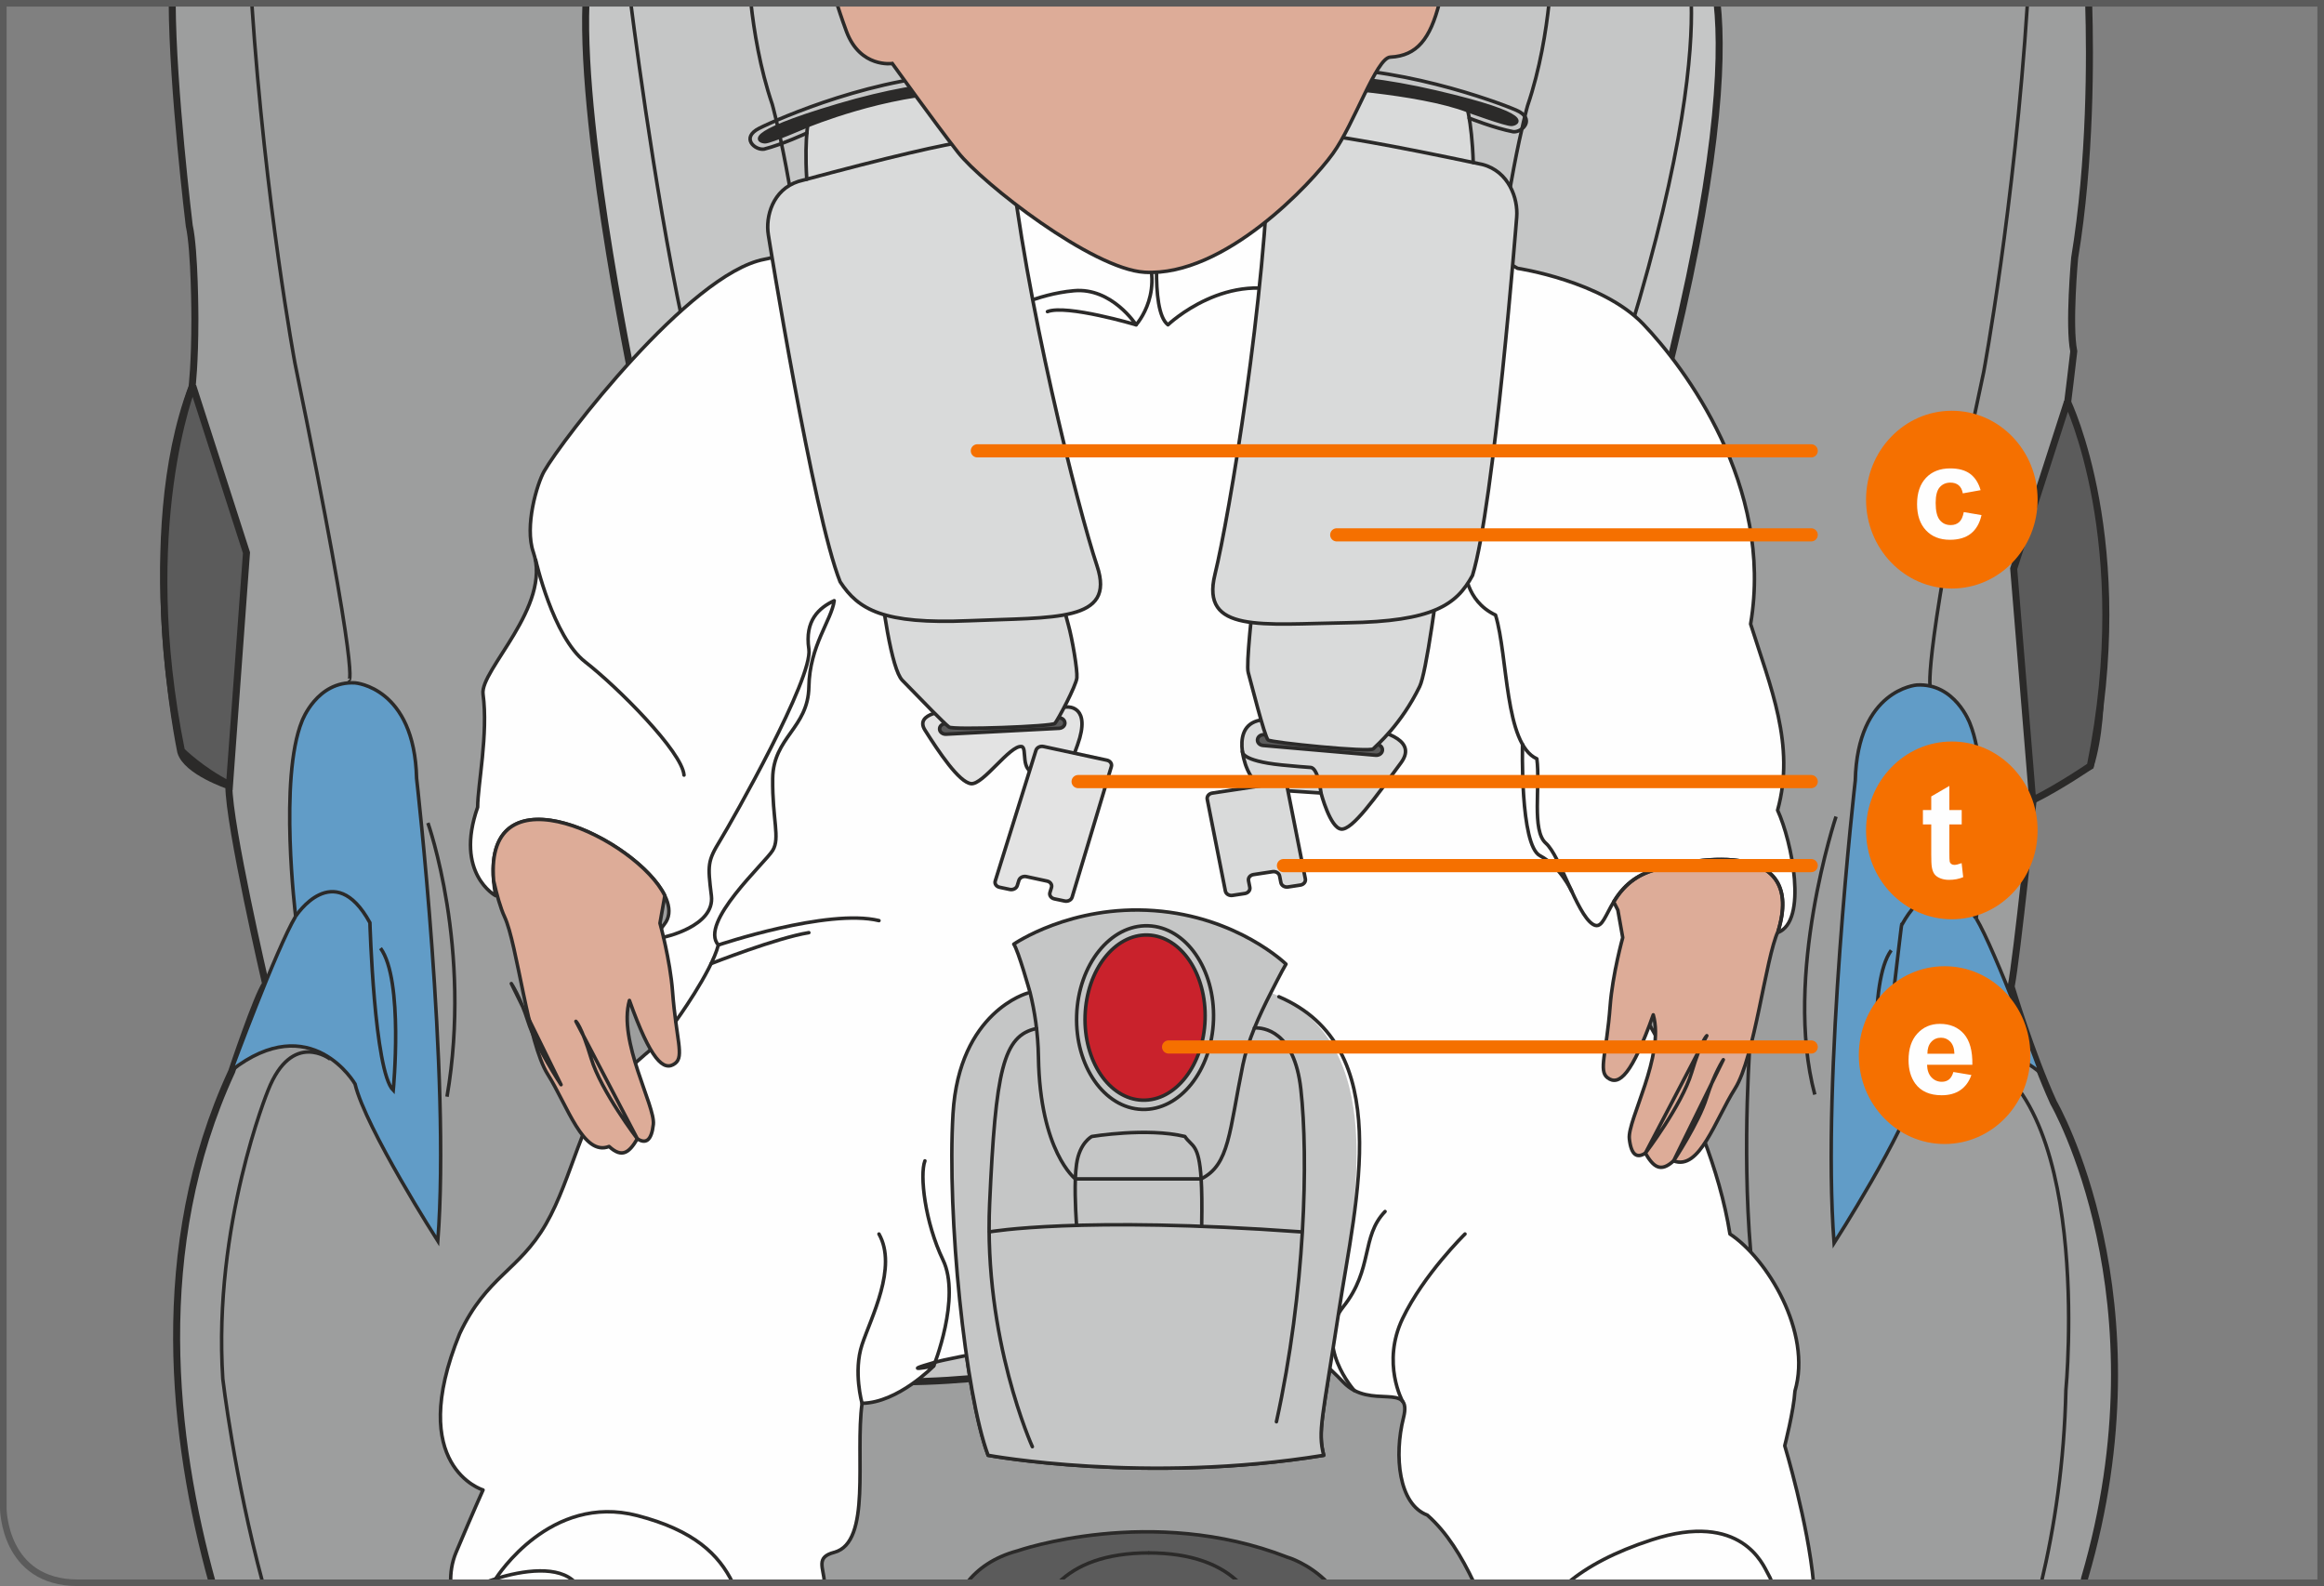 <?xml version="1.0" encoding="UTF-8"?>
<!DOCTYPE svg PUBLIC "-//W3C//DTD SVG 1.1//EN" "http://www.w3.org/Graphics/SVG/1.1/DTD/svg11.dtd">
<!-- Creator: CorelDRAW 2017 -->
<svg xmlns="http://www.w3.org/2000/svg" xml:space="preserve" width="62.243mm" height="42.477mm" version="1.1" style="shape-rendering:geometricPrecision; text-rendering:geometricPrecision; image-rendering:optimizeQuality; fill-rule:evenodd; clip-rule:evenodd"
viewBox="0 0 2987.04 2038.45"
 xmlns:xlink="http://www.w3.org/1999/xlink">
 <rect x="0" y="0" width="2987.04" height="2038.45" fill="#808080" stroke="none"/>
 <defs>
  <style type="text/css">
   <![CDATA[
    .str0 {stroke:#2B2A29;stroke-width:9.01;stroke-miterlimit:4}
    .str1 {stroke:#2B2A29;stroke-width:4.5;stroke-miterlimit:4}
    .str4 {stroke:#5B5B5B;stroke-width:8.47;stroke-miterlimit:4}
    .str3 {stroke:#2B2A29;stroke-width:4.5;stroke-linecap:round;stroke-linejoin:round;stroke-miterlimit:4}
    .str2 {stroke:#2B2A29;stroke-width:4.55;stroke-linecap:round;stroke-linejoin:round;stroke-miterlimit:4}
    .str5 {stroke:#F57000;stroke-width:16.93;stroke-linecap:round;stroke-linejoin:round;stroke-miterlimit:4}
    .fil1 {fill:none;fill-rule:nonzero}
    .fil6 {fill:#FEFEFE;fill-rule:nonzero}
    .fil11 {fill:#E3E3E3;fill-rule:nonzero}
    .fil9 {fill:#D9DADA;fill-rule:nonzero}
    .fil3 {fill:#C5C6C6;fill-rule:nonzero}
    .fil0 {fill:#9D9E9E;fill-rule:nonzero}
    .fil2 {fill:#5B5B5B;fill-rule:nonzero}
    .fil10 {fill:#2B2A29;fill-rule:nonzero}
    .fil5 {fill:#C92123;fill-rule:nonzero}
    .fil8 {fill:#C9222C;fill-rule:nonzero}
    .fil7 {fill:#DDAC98;fill-rule:nonzero}
    .fil4 {fill:#619CC7;fill-rule:nonzero}
    .fil12 {fill:#F57000;fill-rule:nonzero}
   ]]>
  </style>
 </defs>
 <g id="Слой_x0020_1">
  <path class="fil0" d="M2678.27 2034.21c0.8,-4.02 1.17,-6.21 1.17,-6.21 105.44,-359.98 -40,-610.86 -40,-610.86 -28.9,-63.28 -54.55,-149.08 -54.55,-149.08 7.28,-36.35 29.08,-247.31 29.08,-247.31l72.73 -36.37c43.63,-141.8 -32.73,-439.97 -32.73,-439.97 3.64,-25.45 11.45,-92.86 11.45,-92.86 -6.8,-32.86 1.12,-120.09 1.12,-120.09 20.58,-124.96 20.17,-258.18 18.04,-327.24l-2463.25 0c0.49,109.64 21.89,285.66 21.89,285.66 7.28,32.72 7.28,119.98 7.28,119.98 0,58.19 -3.64,87.27 -3.64,87.27 -72.73,192.71 -14.54,469.06 -14.54,469.06 7.28,25.46 61.81,43.63 61.81,43.63 0,50.92 47.27,254.61 47.27,254.61 -10.9,14.54 -43.63,112.72 -43.63,112.72 -104.45,226 -75.96,472.81 -24.92,657.05l2405.42 0z"/>
  <path class="fil1 str0" d="M2678.27 2034.21c0.8,-4.02 1.17,-6.21 1.17,-6.21 105.44,-359.98 -40,-610.86 -40,-610.86 -28.9,-63.28 -54.55,-149.08 -54.55,-149.08 7.28,-36.35 29.08,-247.31 29.08,-247.31l72.73 -36.37c43.63,-141.8 -32.73,-439.97 -32.73,-439.97 3.64,-25.45 11.45,-92.86 11.45,-92.86 -6.8,-32.86 1.12,-120.09 1.12,-120.09 20.58,-124.96 20.17,-258.18 18.04,-327.24m-2463.25 0c0.49,109.64 21.89,285.66 21.89,285.66 7.28,32.72 7.28,119.98 7.28,119.98 0,58.19 -3.64,87.27 -3.64,87.27 -72.73,192.71 -14.54,469.06 -14.54,469.06 7.28,25.46 61.81,43.63 61.81,43.63 0,50.92 47.27,254.61 47.27,254.61 -10.9,14.54 -43.63,112.72 -43.63,112.72 -104.45,226 -75.96,472.81 -24.92,657.05"/>
  <path class="fil2" d="M2657.28 516.3c0,0 87.61,180.83 29.42,468.08 0,0 -37.77,25.99 -74.13,44.17l-24.36 -297.71 69.08 -214.53z"/>
  <path class="fil1 str0" d="M2657.28 516.3c0,0 87.61,180.83 29.42,468.08 0,0 -37.77,25.99 -74.13,44.17l-24.36 -297.71 69.08 -214.53"/>
  <path class="fil2" d="M247.73 495.85c0,0 -72.71,181.79 -14.55,469.06 0,0 25.44,25.44 61.81,43.63l21.82 -298.15 -69.09 -214.53z"/>
  <path class="fil1 str0" d="M247.73 495.85c0,0 -72.71,181.79 -14.55,469.06 0,0 25.44,25.44 61.81,43.63l21.82 -298.15 -69.09 -214.53"/>
  <path class="fil2" d="M1242.71 2034.21c13.77,-17.64 34.47,-32.83 65.41,-41.13 0,0 171.8,-60 346.33,8.18 0,0 27.45,7.63 52.11,32.95l-463.85 0z"/>
  <path class="fil1 str1" d="M1242.71 2034.21c13.77,-17.64 34.47,-32.83 65.41,-41.13 0,0 171.8,-60 346.33,8.18 0,0 27.45,7.63 52.11,32.95"/>
  <path class="fil1 str1" d="M448.18 874.01c0,0 18.18,18.18 -69.09,-407.25 0,0 -38.2,-204.69 -55.47,-462.53"/>
  <path class="fil3" d="M2207.03 4.23c8.19,76.55 0.48,221.24 -68.07,491.62 0,0 -14.54,116.36 -10.9,199.99 0,0 -25.44,349.06 -72.71,527.31 0,0 -25.46,134.53 25.44,319.96 0,0 79.99,218.17 -127.26,221.8 0,0 -116.36,10.9 -258.16,-7.26l-418.15 10.9c0,0 -370.89,50.91 -429.07,-112.72 0,0 -15.92,-96.36 50.91,-214.53 0,0 40.9,-157.24 -10.92,-279.98 0,0 -54.53,-301.84 -54.53,-458.19 0,0 0,-134.54 -14.54,-185.45 0,0 -72.65,-340.05 -65.96,-513.44l1453.93 0z"/>
  <path class="fil1 str0" d="M2207.03 4.23c8.19,76.55 0.48,221.24 -68.07,491.62 0,0 -14.54,116.36 -10.9,199.99 0,0 -25.44,349.06 -72.71,527.31 0,0 -25.46,134.53 25.44,319.96 0,0 79.99,218.17 -127.26,221.8 0,0 -116.36,10.9 -258.16,-7.26l-418.15 10.9c0,0 -370.89,50.91 -429.07,-112.72 0,0 -15.92,-96.36 50.91,-214.53 0,0 40.9,-157.24 -10.92,-279.98 0,0 -54.53,-301.84 -54.53,-458.19 0,0 0,-134.54 -14.54,-185.45 0,0 -72.65,-340.05 -65.96,-513.44"/>
  <path class="fil1 str1" d="M2173.83 4.23c1.66,62.79 -8.73,191.16 -78.83,421.47 0,0 -47.1,198.84 -70.63,523.27 0,0 -18.32,109.87 10.46,201.48 0,0 7.86,23.57 7.86,47.12"/>
  <path class="fil4" d="M380 1177.67c0,0 -21.82,-177.3 8.18,-250.95 0,0 19.1,-51.81 68.17,-49.08 0,0 76.37,5.45 79.1,122.72 0,0 43.63,381.85 27.27,594.56 0,0 -92.72,-144.55 -106.37,-201.8 0,0 -56.34,-97.27 -159.07,-17.25 0,0 58.17,-157.28 82.72,-198.2z"/>
  <path class="fil1 str1" d="M380 1177.67c0,0 -21.82,-177.3 8.18,-250.95 0,0 19.1,-51.81 68.17,-49.08 0,0 76.37,5.45 79.1,122.72 0,0 43.63,381.85 27.27,594.56 0,0 -92.72,-144.55 -106.37,-201.8 0,0 -56.34,-97.27 -159.07,-17.25 0,0 58.17,-157.28 82.72,-198.2"/>
  <path class="fil1 str1" d="M380 1177.67c0,0 49.1,-76.39 95.45,8.18 0,0 5.45,190.92 30,215.45 0,0 13.63,-141.79 -16.37,-182.7"/>
  <path class="fil4" d="M2540.05 1180.4c0,0 21.83,-177.3 -8.18,-250.93 0,0 -19.1,-51.82 -68.17,-49.1 0,0 -76.37,5.45 -79.1,122.72 0,0 -43.63,381.85 -27.26,594.56 0,0 92.71,-144.55 106.36,-201.8 0,0 56.36,-97.26 159.07,-17.25 0,0 -58.17,-157.28 -82.72,-198.2z"/>
  <path class="fil1 str1" d="M2540.05 1180.4c0,0 21.83,-177.3 -8.18,-250.93 0,0 -19.1,-51.82 -68.17,-49.1 0,0 -76.37,5.45 -79.1,122.72 0,0 -43.63,381.85 -27.26,594.56 0,0 92.71,-144.55 106.36,-201.8 0,0 56.36,-97.26 159.07,-17.25 0,0 -58.17,-157.28 -82.72,-198.2"/>
  <path class="fil1 str1" d="M2539.88 1180.4c0,0 -49.09,-76.39 -95.45,8.18 0.49,-17.01 -22.47,207.93 -30,215.45 0,0 -13.63,-141.79 16.37,-182.71"/>
  <path class="fil1 str1" d="M2480.77 882.19c0,0 -9.09,-41.36 68.95,-404.52 0,0 39.27,-210.5 56.16,-473.44"/>
  <path class="fil1 str1" d="M1990.95 4.23c-3.7,34.8 -11.46,84.34 -27.56,131.65 0,0 -31.67,112.72 -46.22,298.15 0,0 -10.92,205.46 -7.28,232.72 0,0 -28.87,351.34 114.77,536.84"/>
  <path class="fil1 str1" d="M810.79 4.23c9.16,71.75 41.21,311.22 81,473.45 0,0 27.26,103.63 21.81,152.71 0,0 -7.27,123.64 0,212.72 0,0 7.5,224.76 -17.95,341.17"/>
  <path class="fil1 str1" d="M897.97 1190.09c0,0 30.24,7.55 57.44,20.31 0,0 129.09,65.45 327.25,38.18 0,0 275.43,-35.45 355.42,-2.73 0,0 141.82,43.64 286.35,-4.54 0,0 109.08,-50.92 134.54,-40"/>
  <path class="fil1 str1" d="M1360.5 4.23c-2.67,4.36 -5.58,8.29 -8.74,11.66"/>
  <path class="fil1 str1" d="M424.54 1361.32c0,0 -49.1,-38.18 -79.99,39.99 0,0 -70.91,172.7 -58.17,370.88 0,0 14.57,125.28 51.29,262.02m2286 0c16.97,-71.14 29.57,-154.19 31.63,-247.47 0,0 37.28,-391.78 -129.99,-437.23"/>
  <path class="fil1 str1" d="M735.43 1578.55c0,0 128.17,95.45 109.08,190.9 0,0 -5.45,40.9 2.73,76.35 0,0 -21.81,27.27 -32.72,35.45 0,0 -64.86,71.15 -106.61,152.95"/>
  <path class="fil1 str1" d="M847.24 1845.8c0,0 35.45,-10.9 70.9,10.9"/>
  <path class="fil1 str1" d="M2359.86 1049.45c0,0 -68.18,204.6 -27.28,357.3"/>
  <path class="fil1 str1" d="M549.99 1057.63c0,0 57.27,160.95 24.55,351.85"/>
  <path class="fil1 str1" d="M1360.23 2034.21c23.49,-23.1 60.38,-38.41 116.98,-38.41"/>
  <path class="fil1 str1" d="M1592.62 2034.21c-23.49,-23.1 -60.38,-38.41 -116.98,-38.41"/>
  <path class="fil5" d="M1403.31 1354.28c1.86,-54.94 35.7,-98.35 75.63,-97.01 39.9,1.34 70.75,46.96 68.88,101.88 -1.84,54.91 -35.69,98.33 -75.61,96.99 -39.92,-1.35 -70.75,-46.96 -68.9,-101.87z"/>
  <path class="fil1 str2" d="M1403.31 1354.28c1.86,-54.94 35.7,-98.35 75.63,-97.01 39.9,1.34 70.75,46.96 68.88,101.88 -1.84,54.91 -35.69,98.33 -75.61,96.99 -39.92,-1.35 -70.75,-46.96 -68.9,-101.87"/>
  <path class="fil1 str2" d="M1393.17 1353.93c2.05,-61.05 40.61,-109.3 86.12,-107.78 45.52,1.54 80.74,52.28 78.67,113.34 -2.05,61.03 -40.61,109.28 -86.14,107.76 -45.49,-1.54 -80.72,-52.28 -78.66,-113.33"/>
  <path class="fil1 str1" d="M965.21 4.23c3.79,34.69 11.54,83.34 27.36,129.83 0,0 31.68,112.72 46.22,298.15 0,0 10.92,205.46 7.28,232.71 0,0 29.25,350.43 -114.38,535.91"/>
  <path class="fil1 str1" d="M2196.09 1619.4c0,0 -128.18,95.45 -109.08,190.9 0,0 5.45,40.9 -2.73,76.36 0,0 21.81,27.27 32.73,35.45 0,0 44.51,48.83 83.52,112.1"/>
  <path class="fil1 str1" d="M2084.28 1886.66c0,0 -35.45,-10.9 -70.9,10.9"/>
  <path class="fil1 str1" d="M863.6 1518.56c0,0 -54.55,223.62 215.43,209.98 0,0 122.72,-5.45 171.8,-10.9"/>
  <path class="fil1 str1" d="M2072.64 1515.83c0,0 54.55,223.61 -215.45,209.98 0,0 -99.1,0 -148.18,-5.45"/>
  <path class="fil1 str3" d="M783.45 2016.58c0,0 93.48,-143.82 122.91,-293.82"/>
  <path class="fil1 str3" d="M2088.94 1740.2c6.99,22.3 42.81,131.54 108.01,242.32"/>
  <path class="fil1 str3" d="M889.65 1121.28c0,0 179.49,83.7 403.07,68.52"/>
  <path class="fil1 str3" d="M1676.13 1191.63c0,0 211.37,-5.59 445.78,-84.04"/>
  <path class="fil1 str3" d="M1321.01 1276.27c0,0 -88.24,23.53 -96.11,154.93 -6.36,106.59 7.92,277.77 29.29,380.41 4.94,23.82 10.29,44.02 15.83,58.76 0,0 201.94,37.3 431.36,0 -3.42,-13.7 -4.23,-24.06 -2.24,-43.12 2.59,-24.59 9.77,-63.64 21.87,-143.11 21.53,-141.18 64.7,-343.17 -86.29,-407.87"/>
  <path class="fil1 str3" d="M2250.07 1328.48c0,0 -11.55,143.14 0,279.34"/>
  <path class="fil6" d="M636.99 1151.12c0,0 -53.08,-28.36 -23.07,-113.7 0,-27.63 13.85,-94.59 6.92,-145.38 -4.18,-30.61 88.74,-112.96 64.65,-182.39 -11.55,-33.27 4.72,-87.8 13.85,-103.9 23.03,-40.53 187.01,-253.96 282.83,-272.43 95.81,-18.47 223.56,-107.07 223.56,-107.07l558.23 10.09 186.57 108.52c0,0 108.35,16.15 161.46,71.56 53.11,55.43 168.09,207.8 138.08,385.58 25.39,80.81 57.78,155.4 34.67,239.32 18.43,40.06 39.27,142.94 0,157.33 -39.28,14.37 -208.41,47.52 -208.41,47.52 0,0 120.62,172.48 147.17,339.78 47.33,31.1 105.88,125.75 83.55,201.96 -1.55,25.4 -13.12,70.16 -13.12,70.16 0,0 29.87,98.86 37,176.13l-436.39 0c-15.72,-33.44 -34.9,-64.99 -60.05,-87 -36.94,-13.83 -42.83,-76.56 -30.64,-124.86 12.18,-48.28 -42.11,-9.04 -77.3,-45.98 -35.22,-36.94 -110.28,-96.97 -110.28,-96.97 0,0 -366.65,57.73 -415.15,71.58 -48.47,13.85 -1.02,4.61 -1.02,4.61 0,0 -45.91,47.39 -92.08,47.95 -9.26,67.5 12.68,178.78 -35.81,191.58 -23.88,6.31 -13.94,18.88 -12.44,39.1l-480.49 0c-0.4,-12.73 1.43,-26.06 6.92,-39.1 23.09,-54.82 34.64,-80.18 34.64,-80.18 0,0 -99.82,-29.95 -30.02,-200.89 34.64,-73.88 76.2,-80.69 110.82,-140.79 34.63,-60.08 46.18,-142.01 87.74,-181.84 41.56,-39.84 66.94,-58.29 66.94,-58.29l-30 -100.8c0,0 14.68,-28.34 27.7,-44.67 50.79,-63.78 -253.98,-246.19 -217.04,-36.52z"/>
  <path class="fil1 str3" d="M636.99 1151.12c0,0 -53.08,-28.36 -23.07,-113.7 0,-27.63 13.85,-94.59 6.92,-145.38 -4.18,-30.61 88.74,-112.96 64.65,-182.39 -11.55,-33.27 4.72,-87.8 13.85,-103.9 23.03,-40.53 187.01,-253.96 282.83,-272.43 95.81,-18.47 223.56,-107.07 223.56,-107.07l558.23 10.09 186.57 108.52c0,0 108.35,16.15 161.46,71.56 53.11,55.43 168.09,207.8 138.08,385.58 25.39,80.81 57.78,155.4 34.67,239.32 18.43,40.06 39.27,142.94 0,157.33 -39.28,14.37 -208.41,47.52 -208.41,47.52 0,0 120.62,172.48 147.17,339.78 47.33,31.1 105.88,125.75 83.55,201.96 -1.55,25.4 -13.12,70.16 -13.12,70.16 0,0 29.87,98.86 37,176.13m-436.39 0c-15.72,-33.44 -34.9,-64.99 -60.05,-87 -36.94,-13.83 -42.83,-76.56 -30.64,-124.86 12.18,-48.28 -42.11,-9.04 -77.3,-45.98 -35.22,-36.94 -110.28,-96.97 -110.28,-96.97 0,0 -366.65,57.73 -415.15,71.58 -48.47,13.85 -1.02,4.61 -1.02,4.61 0,0 -45.91,47.39 -92.08,47.95 -9.26,67.5 12.68,178.78 -35.81,191.58 -23.88,6.31 -13.94,18.88 -12.44,39.1m-480.49 0c-0.4,-12.73 1.43,-26.06 6.92,-39.1 23.09,-54.82 34.64,-80.18 34.64,-80.18 0,0 -99.82,-29.95 -30.02,-200.89 34.64,-73.88 76.2,-80.69 110.82,-140.79 34.63,-60.08 46.18,-142.01 87.74,-181.84 41.56,-39.84 66.94,-58.29 66.94,-58.29l-30 -100.8c0,0 14.68,-28.34 27.7,-44.67 50.79,-63.78 -253.98,-246.19 -217.04,-36.52"/>
  <path class="fil7" d="M848.26 1186.48l6.26 -35.35c-34.94,-71.71 -232.61,-169.18 -220.05,-19.2 4.05,18.03 8.82,35.2 14.09,46.45 16.17,34.65 30,162.1 55.41,202.28 25.4,40.16 45.58,105.88 78.91,92.81 16.98,15.68 26.14,7.38 36.31,-9.91 10.6,6.89 18.22,2.87 20.55,-18.54 2.61,-23.85 -45.66,-106.72 -30.73,-159.25 27.24,76.39 43.93,92.28 58.88,80.82 11.7,-9.01 1.14,-31.16 -3.47,-92.37 -3.05,-40.43 -16.17,-87.75 -16.17,-87.75z"/>
  <path class="fil1 str3" d="M848.26 1186.48l6.26 -35.35c-34.94,-71.71 -232.61,-169.18 -220.05,-19.2 4.05,18.03 8.82,35.2 14.09,46.45 16.17,34.65 30,162.1 55.41,202.28 25.4,40.16 45.58,105.88 78.91,92.81 16.98,15.68 26.14,7.38 36.31,-9.91 10.6,6.89 18.22,2.87 20.55,-18.54 2.61,-23.85 -45.66,-106.72 -30.73,-159.25 27.24,76.39 43.93,92.28 58.88,80.82 11.7,-9.01 1.14,-31.16 -3.47,-92.37 -3.05,-40.43 -16.17,-87.75 -16.17,-87.75"/>
  <path class="fil7" d="M740.21 1312.61c0,0 6.99,5.59 19.57,47.52 12.58,41.94 59.41,103.43 59.41,103.43l-78.98 -150.95z"/>
  <path class="fil1 str3" d="M740.21 1312.61c0,0 6.99,5.59 19.57,47.52 12.58,41.94 59.41,103.43 59.41,103.43l-78.98 -150.95"/>
  <path class="fil7" d="M721.12 1394.08c0,0 -32.05,-48.27 -42.5,-81.37 -9.87,-31.3 -21.41,-48.62 -21.41,-48.62l63.91 129.99z"/>
  <path class="fil1 str3" d="M721.12 1394.08c0,0 -32.05,-48.27 -42.5,-81.37 -9.87,-31.3 -21.41,-48.62 -21.41,-48.62l63.91 129.99"/>
  <path class="fil7" d="M2125.39 1118.35c-27.49,8.14 -41.95,25.28 -51.32,40.7l5.35 10.57 6.28 35.35c0,0 -13.11,47.3 -16.17,87.74 -4.61,61.17 -15.17,83.35 -3.46,92.34 14.95,11.48 31.61,-4.42 58.86,-80.81 14.95,52.52 -33.33,135.4 -30.73,159.26 2.34,21.38 9.96,25.43 20.55,18.52 10.19,17.3 19.32,25.61 36.31,9.92 33.33,13.07 53.52,-52.65 78.93,-92.81 25.39,-40.18 39.23,-167.62 55.39,-202.26 35.35,-115.48 -97.69,-97.01 -160.02,-78.52z"/>
  <path class="fil1 str3" d="M2125.39 1118.35c-27.49,8.14 -41.95,25.28 -51.32,40.7l5.35 10.57 6.28 35.35c0,0 -13.11,47.3 -16.17,87.74 -4.61,61.17 -15.17,83.35 -3.46,92.34 14.95,11.48 31.61,-4.42 58.86,-80.81 14.95,52.52 -33.33,135.4 -30.73,159.26 2.34,21.38 9.96,25.43 20.55,18.52 10.19,17.3 19.32,25.61 36.31,9.92 33.33,13.07 53.52,-52.65 78.93,-92.81 25.39,-40.18 39.23,-167.62 55.39,-202.26 35.35,-115.48 -97.69,-97.01 -160.02,-78.52"/>
  <path class="fil7" d="M2193.77 1331.08c0,0 -6.99,5.59 -19.59,47.52 -12.58,41.91 -59.39,103.42 -59.39,103.42l78.98 -150.95z"/>
  <path class="fil1 str3" d="M2193.77 1331.08c0,0 -6.99,5.59 -19.59,47.52 -12.58,41.91 -59.39,103.42 -59.39,103.42l78.98 -150.95"/>
  <path class="fil7" d="M2151.09 1491.94c0,0 32.05,-48.28 42.5,-81.37 9.85,-31.3 21.42,-48.62 21.42,-48.62l-63.91 129.99z"/>
  <path class="fil1 str3" d="M2151.09 1491.94c0,0 32.05,-48.28 42.5,-81.37 9.85,-31.3 21.42,-48.62 21.42,-48.62l-63.91 129.99"/>
  <path class="fil1 str3" d="M1882.97 730.44c0,0 0.02,41.56 39.26,60.03 16.15,53.09 11.53,166.22 53.09,184.7 4.63,34.62 -6.94,92.35 11.55,108.52 18.47,16.17 39.25,90.09 60.04,103.95 20.77,13.85 16.15,-50.82 78.49,-69.29 62.35,-18.49 195.39,-36.98 160.02,78.52"/>
  <path class="fil1 str3" d="M852.81 1204.57c0,0 66.47,-13.73 61.54,-53.45 -4.91,-39.72 -4.91,-44.47 11.26,-70.97 16.17,-26.48 119.56,-208.9 114.04,-245.82 -5.54,-36.94 12.95,-53.11 32.57,-62.35 -3.47,25.41 -31.69,57.73 -32.57,110.84 -0.92,53.11 -45.93,64.64 -46.51,117.75 -0.58,53.11 9.8,76.28 0,92.4 -9.82,16.13 -95.25,93.06 -69.84,121.57 -9.24,35.44 -54.82,98.08 -54.82,98.08"/>
  <path class="fil1 str3" d="M923.29 1214.54c0,0 140.5,-47.34 206.46,-31.36"/>
  <path class="fil1 str3" d="M913.99 1238.44c0,0 84.99,-33.38 125.64,-39.78"/>
  <path class="fil1 str3" d="M1108.01 1803.53c0,0 -11.55,-40.6 0,-75.42 11.53,-34.86 45.83,-99.34 21.74,-142.15"/>
  <path class="fil1 str3" d="M1200.1 1755.59c0,0 35.25,-87.73 11.98,-136.22 -23.28,-48.48 -30.2,-109.42 -23.28,-127.43"/>
  <path class="fil1 str3" d="M1802.69 1800.96c0,0 -27.17,-49.31 0,-106.22 27.18,-56.9 80.28,-108.79 80.28,-108.79"/>
  <path class="fil1 str3" d="M1740.64 1787.06c0,0 -52.77,-59.17 -14.09,-107.66 38.65,-48.49 22.5,-90.05 53.67,-122.37"/>
  <path class="fil1 str3" d="M1956.9 956.69c0,0 -3.52,129.56 22.47,143.07 25.95,13.53 40.71,45.63 40.71,45.63"/>
  <path class="fil1 str3" d="M688.49 719.55c0,0 22.14,98.84 63.71,131.16 41.54,32.32 124.65,115.44 126.97,145.46"/>
  <path class="fil1 str3" d="M1292.59 400.48c0,0 38.87,-22.42 87.72,-26.83 48.86,-4.42 79.89,43.78 79.89,43.78 0,0 -89.3,-26.48 -113.92,-16.95"/>
  <path class="fil1 str3" d="M1460.19 417.43c0,0 40.97,-44.49 6.82,-107.5"/>
  <path class="fil1 str3" d="M1490.03 289.46c0,0 -13.19,109.44 11.18,127.97 0,0 77.32,-73.91 165.76,-36.96"/>
  <path class="fil1 str3" d="M1609.13 261.75c0,0 54.13,7.39 76.1,48.17"/>
  <path class="fil1 str3" d="M1268.76 289.46c0,0 13.55,-20.25 64.72,-27.7"/>
  <path class="fil6" d="M637.02 2029.12c2.08,-3.19 70.52,-110.21 182.17,-81.25 73.24,18.98 104.9,50.22 122.51,86.34l-319.05 0c4.42,-1.71 9.27,-3.45 14.37,-5.02l0 -0.07z"/>
  <path class="fil1 str3" d="M637.02 2029.12c34.62,-11.04 81.79,-17.8 102.56,5.09"/>
  <path class="fil1 str3" d="M637.02 2029.18l0 -0.07c2.08,-3.18 70.52,-110.21 182.17,-81.25 73.23,18.98 104.9,50.23 122.51,86.34m-319.03 0c4.42,-1.71 9.26,-3.45 14.36,-5.02"/>
  <path class="fil6" d="M2015.31 2034.21c25.16,-21.07 59.94,-39.69 107.77,-55.25 115.46,-37.47 148.92,42.88 148.92,42.88l1.96 12.37 -258.65 0z"/>
  <path class="fil1 str3" d="M2277.76 2034.21c-1.64,-4.45 -3.55,-8.64 -5.76,-12.36 -5.69,-9.99 -33.45,-80.34 -148.91,-42.88 -47.83,15.55 -82.61,34.18 -107.77,55.24"/>
  <path class="fil3" d="M1543.84 1515.13c36.47,-18.12 35.99,-60.46 53.63,-146.68 6.32,-30.83 20.89,-63.13 36.08,-92.77l1.17 0.59c151,64.71 107.83,266.7 86.29,407.88 -21.59,141.18 -27.46,154.89 -19.64,186.24 -229.42,37.29 -431.35,0 -431.35,0 -29.42,-78.42 -52.96,-307.84 -45.13,-439.19 7.89,-131.39 96.13,-154.93 96.13,-154.93l2.94 -0.69c5.95,24.04 10.23,51.64 10.77,83.06 1.93,121.56 47.4,156.5 47.4,156.5 0.3,-6.99 0.78,-13.65 1.59,-19.23 3.94,-27.46 19.66,-35.3 19.66,-35.3 0,0 70.58,-11.77 119.58,0 9.01,13.53 18.01,8.36 20.89,54.53z"/>
  <path class="fil3" d="M1543.78 1515.13l0.05 0c36.47,-18.12 36.01,-60.46 53.65,-146.68 6.3,-30.83 20.89,-63.13 36.06,-92.77 0,0 14.85,-29.39 19.35,-36.59 0,0 -62.29,-60.86 -169.39,-68.72 -107.09,-7.86 -180.5,43.07 -180.5,43.07 5.59,7.45 20.94,62.13 20.94,62.13 5.94,24.04 10.24,51.64 10.77,83.06 1.94,121.56 47.4,156.5 47.4,156.5l161.66 0z"/>
  <path class="fil1 str3" d="M1543.78 1515.13l0.05 0c36.47,-18.12 36.01,-60.46 53.65,-146.68 6.3,-30.83 20.89,-63.13 36.06,-92.77 0,0 14.85,-29.39 19.35,-36.59 0,0 -62.29,-60.86 -169.39,-68.72 -107.09,-7.86 -180.5,43.07 -180.5,43.07 5.59,7.45 20.94,62.13 20.94,62.13 5.94,24.04 10.24,51.64 10.77,83.06 1.94,121.56 47.4,156.5 47.4,156.5l161.66 0"/>
  <path class="fil1 str3" d="M1271.97 1583.18c0,0 115.69,-20.53 400.02,0"/>
  <path class="fil1 str3" d="M1326.87 1859.29c0,0 -62.74,-137.93 -54.9,-312.44 7.7,-171.33 17.3,-216.03 60.34,-225"/>
  <path class="fil1 str3" d="M1612.34 1321.09c11.48,-0.48 51.26,3.4 59.63,78.71 9.8,88.23 5.89,258.82 -31.37,427.46"/>
  <path class="fil8" d="M1394.67 1305.23c1.98,-58.61 38.11,-104.98 80.69,-103.54 42.6,1.45 75.53,50.13 73.53,108.74 -1.96,58.61 -38.09,104.96 -80.69,103.51 -42.58,-1.43 -75.51,-50.1 -73.53,-108.71z"/>
  <path class="fil1 str3" d="M1394.67 1305.23c1.98,-58.61 38.11,-104.98 80.69,-103.54 42.6,1.45 75.53,50.13 73.53,108.74 -1.96,58.61 -38.09,104.96 -80.69,103.51 -42.58,-1.43 -75.51,-50.1 -73.53,-108.71"/>
  <path class="fil1 str3" d="M1383.85 1304.87c2.2,-65.17 43.35,-116.68 91.91,-115.04 48.57,1.66 86.16,55.8 83.95,120.96 -2.2,65.17 -43.36,116.65 -91.91,115.01 -48.56,-1.65 -86.16,-55.78 -83.95,-120.93"/>
  <path class="fil1 str3" d="M1321.01 1276.27c0,0 -88.24,23.53 -96.11,154.93 -7.84,131.36 15.69,360.77 45.12,439.18 0,0 201.94,37.3 431.36,0 -7.82,-31.36 -1.95,-45.05 19.64,-186.23 21.53,-141.18 73.76,-338.44 -77.25,-403.15"/>
  <path class="fil9" d="M1691.41 110.71c-1.32,-6.77 -2.32,-10.87 -2.42,-11.21 25.24,-2.18 81.96,1.43 156.38,18.79 14.78,3.42 27.51,6.62 38.53,9.57l-0.68 1.88c0,0 1.51,3.91 3.32,12.48 3.08,14.1 7.11,40.8 7.35,83.7 0.25,69.02 7.33,96.62 7.33,96.62 -107.56,-22.52 -170.96,-33.57 -207.93,-36.82l0.2 -2.07c0,0 0.9,-47.2 3.98,-92.18 2.15,-31.59 -2.86,-64.13 -6.06,-80.76z"/>
  <path class="fil9" d="M1601.59 984.78c0,0 -24.65,-62.98 31.52,-59.93 37.01,2 206.73,2.4 167.6,55.45 -33.39,45.24 -62.59,86.73 -76.88,85.23 -14.29,-1.53 -25.93,-46.34 -25.93,-46.34 0,0 -54.41,-3.71 -68.75,-4.57 -17.34,-1.04 -27.57,-29.83 -27.57,-29.83z"/>
  <path class="fil1 str2" d="M1601.59 984.78c0,0 -24.65,-62.98 31.52,-59.93 37.01,2 206.73,2.4 167.6,55.45 -33.39,45.24 -62.59,86.73 -76.88,85.23 -14.29,-1.53 -25.93,-46.34 -25.93,-46.34 0,0 -54.41,-3.71 -68.75,-4.57 -17.34,-1.04 -27.57,-29.83 -27.57,-29.83"/>
  <path class="fil9" d="M1776.78 964.48c-0.42,3.74 -4.27,6.5 -8.55,6.14l-144.95 -12.58c-4.27,-0.36 -7.41,-3.72 -7.01,-7.48l0.03 -0.15c0.42,-3.76 4.27,-6.5 8.53,-6.13l144.95 12.54c4.27,0.37 7.42,3.72 7.01,7.49l-0.02 0.17z"/>
  <path class="fil2" d="M1776.78 964.48c-0.42,3.74 -4.27,6.5 -8.55,6.14l-144.95 -12.58c-4.27,-0.36 -7.41,-3.72 -7.01,-7.48l0.03 -0.15c0.42,-3.76 4.27,-6.5 8.53,-6.13l144.95 12.54c4.27,0.37 7.42,3.72 7.01,7.49l-0.02 0.17z"/>
  <path class="fil1 str2" d="M1776.78 964.48c-0.42,3.74 -4.27,6.5 -8.55,6.14l-144.95 -12.58c-4.27,-0.36 -7.41,-3.72 -7.01,-7.48l0.03 -0.15c0.42,-3.76 4.27,-6.5 8.53,-6.13l144.95 12.54c4.27,0.37 7.42,3.72 7.01,7.49l-0.02 0.17"/>
  <path class="fil1 str2" d="M1596.89 965.79c0,0 -3.18,11.95 50.79,17.39 20.17,1.88 26.87,2.51 36.84,3.16 9.95,0.68 13.37,32.84 13.37,32.84"/>
  <path class="fil9" d="M1558.05 1019.31c-4.23,0.64 -7.1,4.2 -6.37,7.9l23.31 117.97c0.74,3.72 4.79,6.23 9.04,5.59l16 -2.44c4.23,-0.64 7.11,-4.2 6.37,-7.9l-1.67 -8.52c-0.75,-3.7 2.13,-7.26 6.36,-7.9l24.55 -3.72c4.22,-0.66 8.3,1.86 9.03,5.55l1.69 8.53c0.73,3.69 4.79,6.21 9.03,5.57l16.01 -2.44c4.23,-0.62 7.09,-4.2 6.37,-7.9l-23.31 -117.97c-0.73,-3.7 -4.79,-6.21 -9.04,-5.57l-87.36 13.25z"/>
  <path class="fil1 str2" d="M1558.05 1019.31c-4.23,0.64 -7.1,4.2 -6.37,7.9l23.31 117.97c0.74,3.72 4.79,6.23 9.04,5.59l16 -2.44c4.23,-0.64 7.11,-4.2 6.37,-7.9l-1.67 -8.52c-0.75,-3.7 2.13,-7.26 6.36,-7.9l24.55 -3.72c4.22,-0.66 8.3,1.86 9.03,5.55l1.69 8.53c0.73,3.69 4.79,6.21 9.03,5.57l16.01 -2.44c4.23,-0.62 7.09,-4.2 6.37,-7.9l-23.31 -117.97c-0.73,-3.7 -4.79,-6.21 -9.04,-5.57l-87.36 13.25"/>
  <path class="fil9" d="M1879.13 485.15c0,0 -37.64,362.68 -54.43,397.14 -23.89,48.96 -55.07,75.39 -59.68,80.15 -4.64,4.76 -130.75,-7.98 -135.13,-11.38 -4.37,-3.37 -22.62,-76.71 -25.55,-86.8 -2.91,-10.11 5.4,-82.11 6.77,-100.31 9.21,-123.47 57.11,-273.11 55.5,-283.63 -1.61,-10.53 208.73,-0.27 212.52,4.83z"/>
  <path class="fil1 str2" d="M1879.13 485.15c0,0 -37.64,362.68 -54.43,397.14 -23.89,48.96 -55.07,75.39 -59.68,80.15 -4.64,4.76 -130.75,-7.98 -135.13,-11.38 -4.37,-3.37 -22.62,-76.71 -25.55,-86.8 -2.91,-10.11 5.4,-82.11 6.77,-100.31 9.21,-123.47 57.11,-273.11 55.5,-283.63 -1.61,-10.53 208.73,-0.27 212.52,4.83"/>
  <path class="fil9" d="M1905.49 211.39c33.84,8.89 45.86,43.77 43.95,67.58 0,0 -29.22,371.34 -56.85,460.56 -12.02,22.23 -27.34,38.63 -60.15,48.83 -23.19,7.21 -55.11,11.26 -100.87,11.99 -48.29,0.78 -90.39,3.44 -120.93,-0.09 -39.31,-4.54 -59.47,-19.38 -49.1,-61.84 18.5,-75.51 65.64,-357.89 69.79,-554.27 0.59,-10.58 9.19,-16.58 50.19,-12.95 36.98,3.23 100.38,14.31 207.94,36.81 5.23,1.12 10.58,2.23 16.03,3.38z"/>
  <path class="fil1 str2" d="M1949.43 278.98c0,0 -29.22,371.34 -56.82,460.54 -20.54,37.94 -50.67,59.1 -161.04,60.85 -110.36,1.73 -188.53,13.49 -170.04,-61.96 18.49,-75.49 65.64,-357.91 69.75,-554.25 1.15,-20.65 32.69,-23.76 274.21,27.24 33.84,8.87 45.88,43.73 43.93,67.58"/>
  <path class="fil1 str2" d="M1893.55 208.87c-1.73,-56.46 -10.31,-79.13 -10.31,-79.13"/>
  <path class="fil1 str2" d="M1697.98 172.94c-0.37,-38.5 -9,-73.49 -9,-73.49"/>
  <path class="fil1 str2" d="M1888.41 151.85c0,0 32.74,12.97 56.61,17.47 11.83,1.05 28.99,-16.83 3.88,-27.71 -25.11,-10.87 -158.85,-60.3 -274.16,-53.41 -14.21,1.54 -36.8,28.44 19.03,35.1"/>
  <path class="fil10" d="M1886.57 142.23c0,0 49.38,18 56.26,17.56 6.87,-0.46 32.98,-11.14 -97.48,-41.51 -130.45,-30.37 -206.53,-18.69 -153.91,-7.57 0,0 131.81,7.07 195.13,31.52z"/>
  <path class="fil1 str2" d="M1886.57 142.23c0,0 49.38,18 56.26,17.56 6.87,-0.46 32.98,-11.14 -97.48,-41.51 -130.45,-30.37 -206.53,-18.69 -153.91,-7.57 0,0 131.81,7.07 195.13,31.52"/>
  <path class="fil9" d="M1230.07 118.36c-1.83,16.39 -4.13,48.47 0.72,79.18 6.89,43.69 13.95,97.56 13.95,97.56l0 0.05c-39.9,6.94 -104.07,22.38 -206.86,50.02 0,0 5.5,-34.25 0,-101.58 -3.44,-41.87 -1.66,-68.23 0.2,-82.13 1.05,-8.48 2.22,-12.36 2.22,-12.36l-0.78 -1.76c10.75,-3.59 23.19,-7.5 37.65,-11.82 72.76,-21.62 129.04,-28.77 154.35,-28.24 -0.12,0.47 -0.72,4.54 -1.44,11.05z"/>
  <path class="fil11" d="M1332.11 993.1c-21.92,-0.08 -11.07,-32.59 -19.15,-33.64 -14.93,-1.95 -49.26,49.26 -64.79,47.71 -15.49,-1.56 -41.95,-41.44 -59.29,-68.82 -14.37,-22.7 31.02,-25.02 31.02,-25.02l152.35 -4.69c0,0 30.81,-1.76 12.77,48.49 -3.64,10.15 -11.75,35.01 -20.62,35.23 0,0 -12.21,0.8 -32.29,0.74z"/>
  <path class="fil1 str2" d="M1332.11 993.1c-21.92,-0.08 -11.07,-32.59 -19.15,-33.64 -14.93,-1.95 -49.26,49.26 -64.79,47.71 -15.49,-1.56 -41.95,-41.44 -59.29,-68.82 -14.37,-22.7 31.02,-25.02 31.02,-25.02l152.35 -4.69c0,0 30.81,-1.76 12.77,48.49 -3.64,10.15 -11.75,35.01 -20.62,35.23 0,0 -12.21,0.8 -32.29,0.74"/>
  <path class="fil9" d="M1368.69 928.93c0.25,3.66 -3.05,6.86 -7.33,7.08l-145.38 7.55c-4.3,0.22 -8.03,-2.59 -8.3,-6.26l-0.02 -0.17c-0.24,-3.68 3.07,-6.88 7.35,-7.09l145.4 -7.53c4.29,-0.22 7.99,2.59 8.26,6.28l0.01 0.15z"/>
  <path class="fil2" d="M1368.69 928.93c0.25,3.66 -3.05,6.86 -7.33,7.08l-145.38 7.55c-4.3,0.22 -8.03,-2.59 -8.3,-6.26l-0.02 -0.17c-0.24,-3.68 3.07,-6.88 7.35,-7.09l145.4 -7.53c4.29,-0.22 7.99,2.59 8.26,6.28l0.01 0.15z"/>
  <path class="fil1 str2" d="M1368.69 928.93c0.25,3.66 -3.05,6.86 -7.33,7.08l-145.38 7.55c-4.3,0.22 -8.03,-2.59 -8.3,-6.26l-0.02 -0.17c-0.24,-3.68 3.07,-6.88 7.35,-7.09l145.4 -7.53c4.29,-0.22 7.99,2.59 8.26,6.28l0.01 0.15"/>
  <path class="fil9" d="M1112.24 555.21c0,0 20.08,290.89 47.46,319.04 27.36,28.14 54.72,56.29 60.18,60.2 5.49,3.91 132.29,-0.78 135.95,-4.69 3.64,-3.91 27.36,-48.48 28.29,-58.64 0.9,-10.16 -6.08,-50.67 -10.95,-68.02 -33.13,-117.65 -51.99,-273.25 -52.45,-283.63 -0.46,-10.39 -205.73,30.27 -208.47,35.74z"/>
  <path class="fil1 str2" d="M1112.24 555.21c0,0 20.08,290.89 47.46,319.04 27.36,28.14 54.72,56.29 60.18,60.2 5.49,3.91 132.29,-0.78 135.95,-4.69 3.64,-3.91 27.36,-48.48 28.29,-58.64 0.9,-10.16 -6.08,-50.67 -10.95,-68.02 -33.13,-117.65 -51.99,-273.25 -52.45,-283.63 -0.46,-10.39 -205.73,30.27 -208.47,35.74"/>
  <path class="fil9" d="M1410.09 727.41c13.61,40.79 -5.3,56.47 -44.05,63.17 -30.2,5.3 -72.53,5.11 -120.83,7.19 -36.09,1.55 -63.77,0.56 -85.47,-2.75 -44.61,-6.75 -64.11,-23.16 -79.88,-47.27 -34.45,-85.46 -92.33,-446.09 -92.33,-446.09 -3.82,-23.16 5.5,-57.88 38.58,-68.52 102.79,-27.63 166.98,-43.09 206.88,-50.02 52.19,-9.18 63.06,-3.88 64.6,7.52 19.28,191.34 88.19,464.2 112.5,536.76z"/>
  <path class="fil1 str2" d="M987.52 301.67c0,0 57.88,360.66 92.33,446.09 23.43,35.82 55.13,54.73 165.37,50.02 110.25,-4.76 189.14,2.2 164.85,-70.38 -24.28,-72.56 -93.18,-345.42 -112.48,-536.76 -2.76,-20.08 -34.45,-21.26 -271.48,42.53 -33.08,10.63 -42.36,45.34 -38.58,68.5"/>
  <path class="fil1 str2" d="M1036.91 230.27c-3.5,-57.59 3.4,-81.14 3.4,-81.14"/>
  <path class="fil1 str2" d="M1229.09 183.79c-3.68,-39.19 2.42,-76.52 2.42,-76.52"/>
  <path class="fil1 str2" d="M1037.03 171c0,0 -31.56,14.73 -54.97,20.62 -11.73,1.78 -30.32,-14.57 -6.21,-26.76 24.12,-12.21 153.33,-68.9 268.89,-69.5 14.31,0.6 39.13,25.4 -16.01,35.44"/>
  <path class="fil10" d="M1229.97 118.39c51.55,-14.19 -25.29,-20.76 -152.84,17.13 -127.53,37.89 -100.6,46.66 -93.71,46.66 6.89,0 54.62,-20.69 54.62,-20.69 0,0 100.14,-41.56 191.93,-43.1z"/>
  <path class="fil1 str2" d="M1229.97 118.39c51.55,-14.19 -25.29,-20.76 -152.84,17.13 -127.53,37.89 -100.6,46.66 -93.71,46.66 6.89,0 54.62,-20.69 54.62,-20.69 0,0 100.14,-41.56 191.93,-43.1"/>
  <path class="fil11" d="M1428.44 985.16c1.07,-3.56 -1.46,-7.19 -5.62,-8.11l-81.67 -17.63c-4.16,-0.9 -8.48,1.27 -9.6,4.83l-52.38 167.99c-1.1,3.55 1.41,7.19 5.57,8.07l13.13 2.78c4.18,0.88 8.5,-1.32 9.62,-4.88l2.1 -6.77c1.12,-3.58 5.43,-5.73 9.6,-4.83l26.66 5.76c4.17,0.88 6.69,4.55 5.64,8.12l-2 6.6c-1.05,3.57 1.47,7.19 5.63,8.09l13.33 2.81c4.18,0.88 8.48,-1.32 9.55,-4.88l50.44 -167.98z"/>
  <path class="fil1 str2" d="M1341.15 959.43c-4.16,-0.9 -8.48,1.29 -9.6,4.84l-52.36 167.97c-1.12,3.56 1.39,7.2 5.55,8.08l13.13 2.78c4.18,0.88 8.5,-1.31 9.62,-4.88l2.1 -6.76c1.12,-3.59 5.43,-5.74 9.6,-4.84l26.66 5.76c4.17,0.88 6.69,4.55 5.64,8.12l-2 6.62c-1.07,3.56 1.47,7.18 5.63,8.08l13.33 2.81c4.18,0.9 8.48,-1.32 9.55,-4.88l50.44 -167.98c1.07,-3.54 -1.46,-7.19 -5.62,-8.11l-81.67 -17.62"/>
  <path class="fil1 str3" d="M1383.72 1574.84c0,0 -2.54,-32.59 -1.59,-59.71 0.29,-6.99 0.76,-13.64 1.59,-19.23 3.94,-27.47 19.64,-35.3 19.64,-35.3 0,0 70.6,-11.77 119.59,0 9.01,13.53 18.02,8.35 20.89,54.53 0.88,14.12 1.17,33.11 0.7,58.93"/>
  <path class="fil7" d="M1471.25 349.89c-67.21,-3.93 -208.73,-114.29 -240,-154.21 -30.19,-38.55 -84.4,-114.06 -84.4,-114.06 0,0 -41.06,6.15 -58.85,-41.07 -1.32,-3.49 -6.44,-17.4 -12.47,-36.32l774.35 0c-11.62,45.27 -28.31,67.53 -62.92,69.18 -18,0.85 -46.08,85.55 -73.92,124.1 -27.25,37.79 -139.25,158.4 -241.81,152.38z"/>
  <path class="fil1 str1" d="M1471.25 349.89c-67.21,-3.93 -208.73,-114.29 -240,-154.21 -30.19,-38.55 -84.4,-114.06 -84.4,-114.06 0,0 -41.06,6.15 -58.85,-41.07 -1.32,-3.49 -6.44,-17.4 -12.47,-36.32m774.35 0c-11.62,45.27 -28.31,67.53 -62.92,69.18 -18,0.85 -46.08,85.55 -73.92,124.1 -27.25,37.79 -139.25,158.4 -241.81,152.38"/>
  <path class="fil1 str4" d="M4.23 4.23l0 1933.99c0,0 0,95.99 95.98,95.99l2882.6 0 0 -2029.98 -2978.57 0z"/>
  <path class="fil12" d="M2508.69 756.37c60.9,0 110.25,-51.14 110.25,-114.24 0,-63.1 -49.35,-114.24 -110.25,-114.24 -60.89,0 -110.25,51.15 -110.25,114.24 0,63.1 49.35,114.24 110.25,114.24z"/>
  <path class="fil6" d="M2545.67 629.95l-22.89 4.13c-0.77,-4.56 -2.5,-8.01 -5.23,-10.37 -2.74,-2.3 -6.29,-3.46 -10.65,-3.46 -5.76,0 -10.37,2.02 -13.82,6 -3.46,3.98 -5.18,10.7 -5.18,20.06 0,10.41 1.78,17.76 5.28,22.03 3.5,4.32 8.16,6.48 14.06,6.48 4.42,0 8.01,-1.25 10.85,-3.79 2.83,-2.5 4.8,-6.81 5.95,-12.91l22.8 3.89c-2.35,10.46 -6.91,18.38 -13.63,23.71 -6.72,5.33 -15.74,8.01 -27.02,8.01 -12.81,0 -23.08,-4.03 -30.71,-12.14 -7.63,-8.11 -11.47,-19.29 -11.47,-33.64 0,-14.49 3.84,-25.77 11.52,-33.88 7.63,-8.06 18,-12.09 31.1,-12.09 10.7,0 19.2,2.3 25.48,6.91 6.29,4.61 10.85,11.61 13.58,21.07z"/>
  <line class="fil1 str5" x1="1718.11" y1="687.39" x2="2327.92" y2= "687.39" />
  <line class="fil1 str5" x1="1256.2" y1="579.41" x2="2327.93" y2= "579.41" />
  <path class="fil12" d="M2508.69 1181.45c60.9,0 110.25,-51.14 110.25,-114.24 0,-63.1 -49.35,-114.24 -110.25,-114.24 -60.89,0 -110.25,51.14 -110.25,114.24 0,63.1 49.35,114.24 110.25,114.24z"/>
  <path class="fil6" d="M2521.38 1041.06l0 18.52 -15.88 0 0 35.37c0,7.15 0.14,11.33 0.48,12.53 0.29,1.2 0.96,2.16 2.06,2.93 1.06,0.77 2.35,1.15 3.94,1.15 2.16,0 5.23,-0.77 9.31,-2.26l2.02 18.04c-5.42,2.3 -11.52,3.46 -18.38,3.46 -4.18,0 -7.97,-0.72 -11.33,-2.11 -3.36,-1.39 -5.81,-3.22 -7.39,-5.47 -1.58,-2.21 -2.64,-5.23 -3.26,-9.02 -0.48,-2.69 -0.72,-8.16 -0.72,-16.36l0 -38.25 -10.7 0 0 -18.52 10.7 0 0 -17.47 23.28 -13.53 0 31 15.88 0z"/>
  <line class="fil1 str5" x1="1649.66" y1="1112.47" x2="2327.93" y2= "1112.47" />
  <line class="fil1 str5" x1="1385.71" y1="1004.49" x2="2327.92" y2= "1004.49" />
  <path class="fil12" d="M2499.39 1470.28c60.89,0 110.24,-51.14 110.24,-114.24 0,-63.1 -49.35,-114.24 -110.24,-114.24 -60.9,0 -110.25,51.15 -110.25,114.24 0,63.1 49.35,114.24 110.25,114.24z"/>
  <path class="fil6" d="M2510.69 1377.73l23.13 3.89c-2.98,8.49 -7.68,14.92 -14.06,19.34 -6.43,4.46 -14.49,6.67 -24.14,6.67 -15.26,0 -26.54,-4.99 -33.88,-14.92 -5.81,-8.01 -8.69,-18.09 -8.69,-30.28 0,-14.54 3.79,-25.96 11.42,-34.22 7.58,-8.21 17.18,-12.33 28.84,-12.33 13.05,0 23.37,4.32 30.91,12.91 7.53,8.64 11.18,21.88 10.85,39.69l-58.21 0c0.14,6.86 2.02,12.24 5.61,16.08 3.6,3.84 8.06,5.76 13.39,5.76 3.65,0 6.72,-1.01 9.21,-2.98 2.45,-1.97 4.32,-5.18 5.61,-9.6zm1.3 -23.47c-0.14,-6.77 -1.87,-11.85 -5.18,-15.36 -3.31,-3.5 -7.34,-5.23 -12.09,-5.23 -5.04,0 -9.26,1.82 -12.57,5.52 -3.31,3.7 -4.89,8.69 -4.85,15.07l34.7 0z"/>
  <line class="fil1 str5" x1="1501.99" y1="1345.58" x2="2327.93" y2= "1345.58" />
 </g>
</svg>

